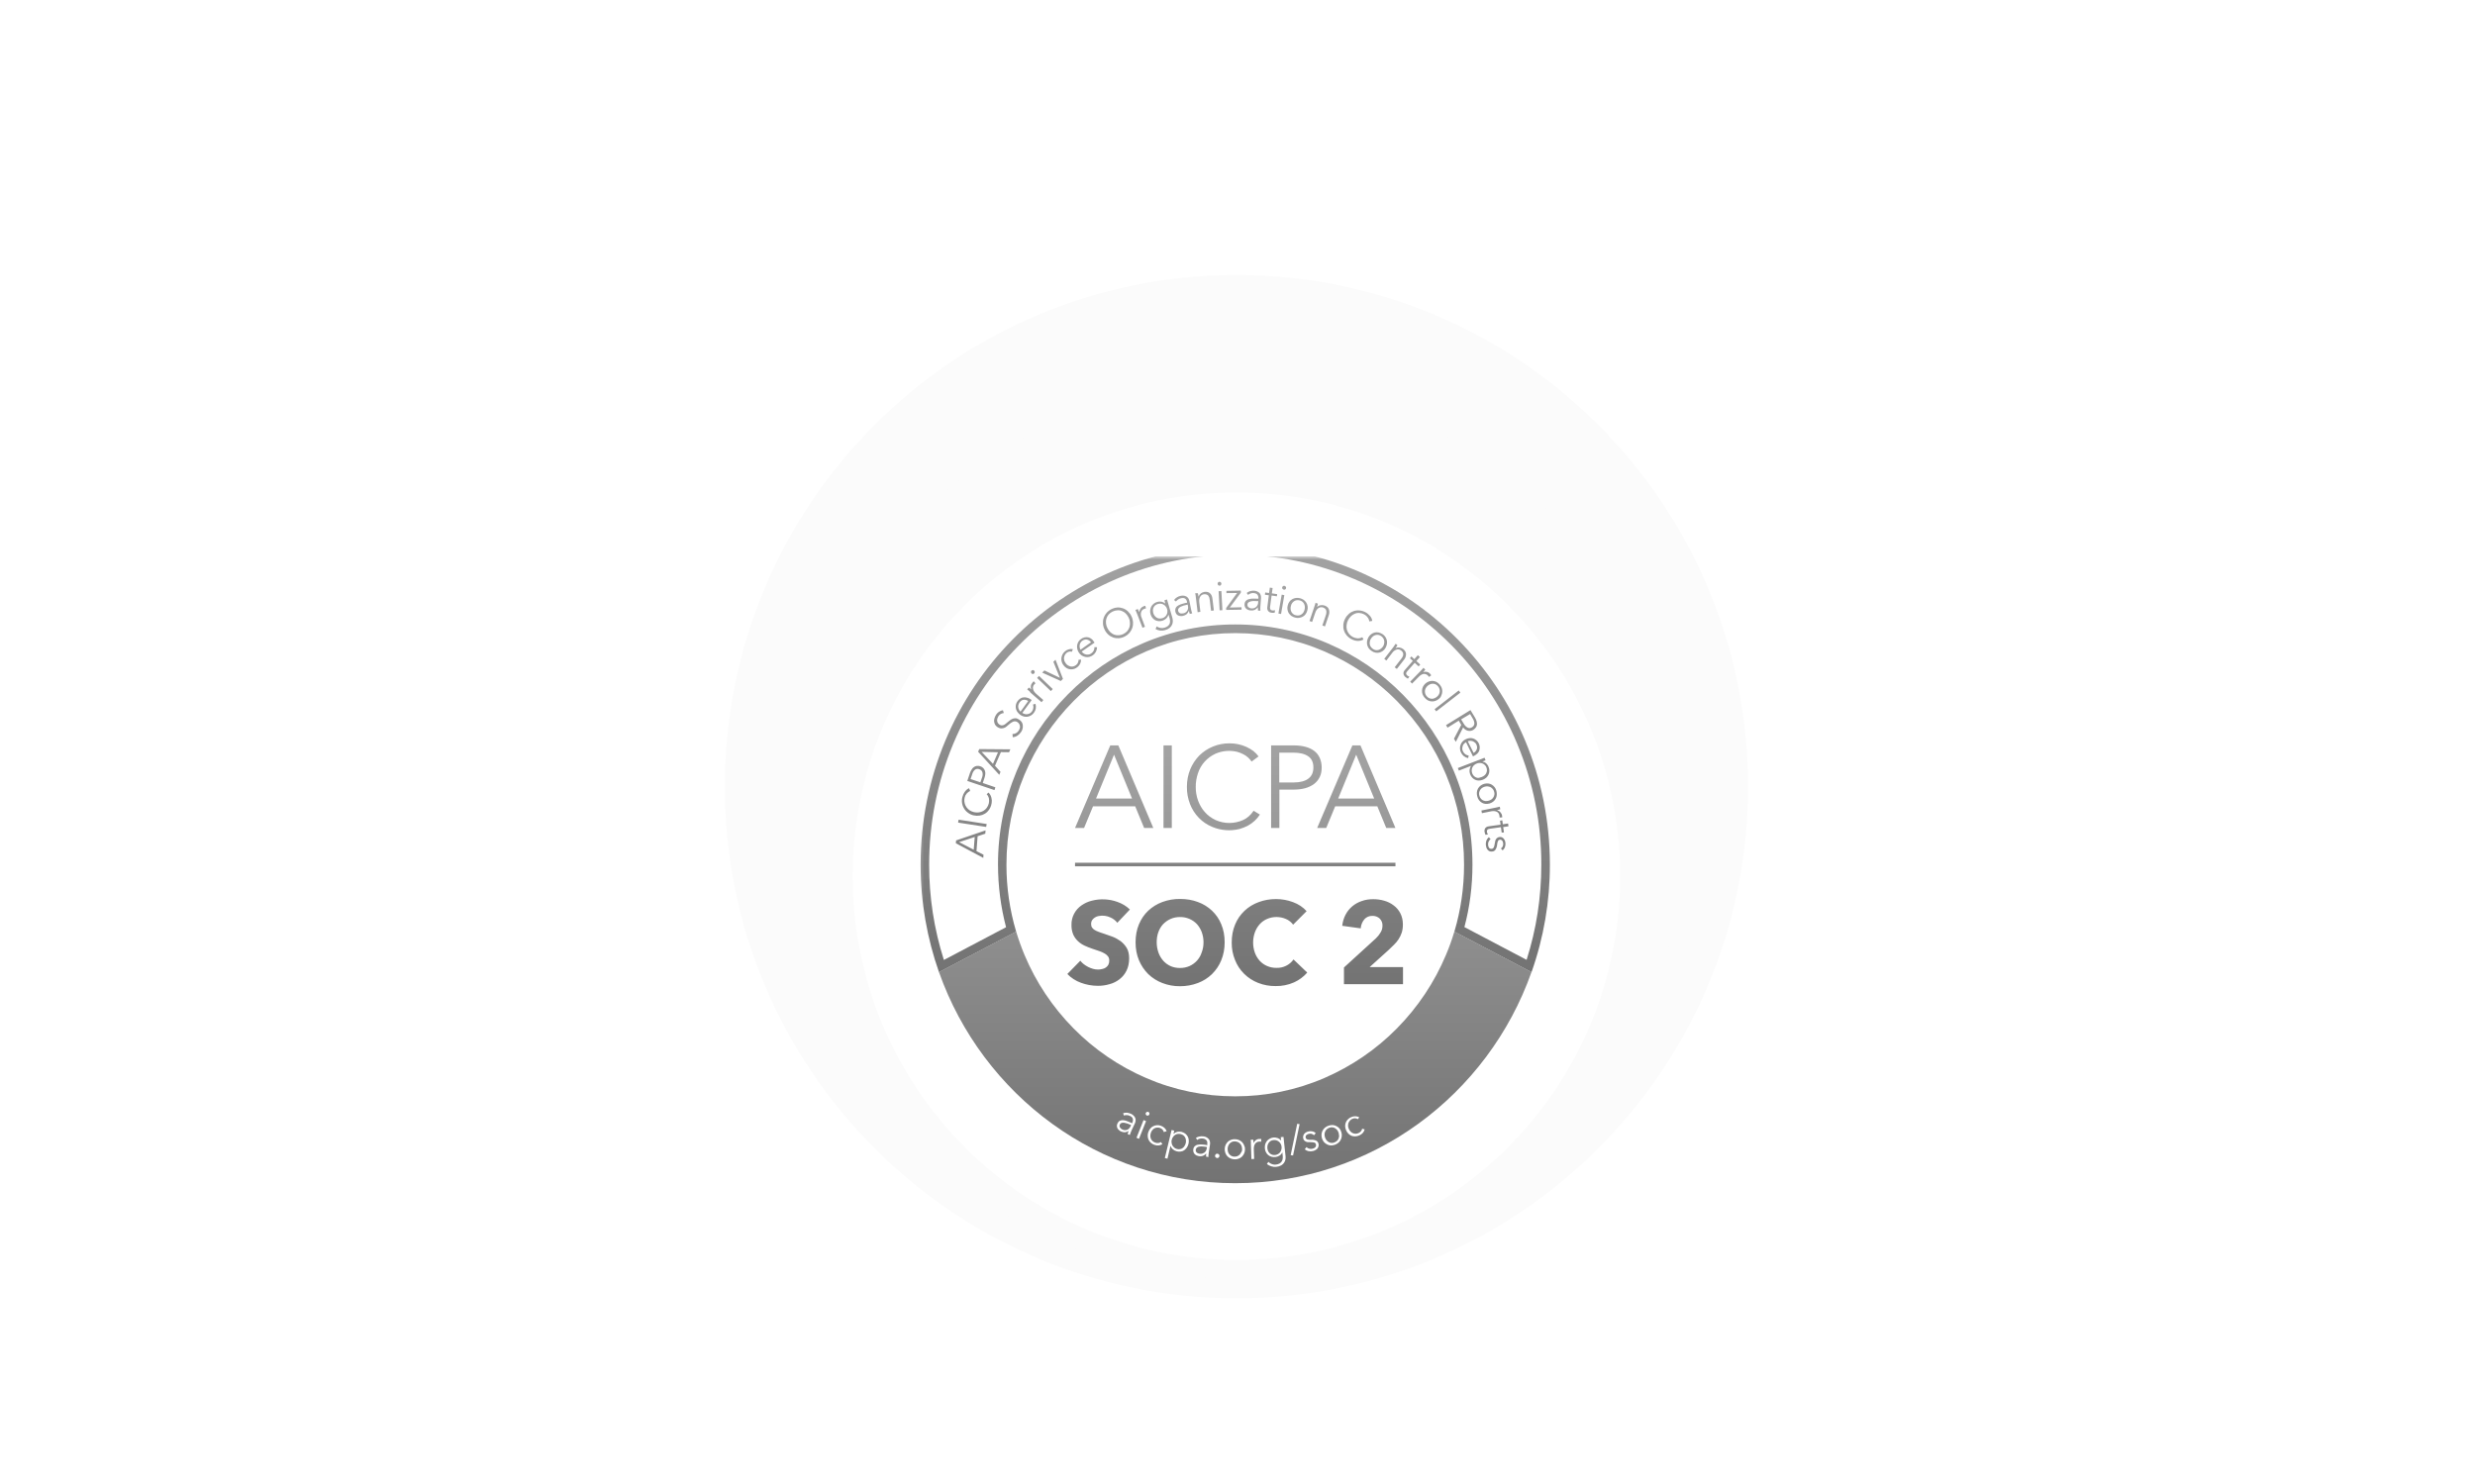 <svg width="387" height="232" viewBox="0 0 387 232" fill="none" xmlns="http://www.w3.org/2000/svg">
<g filter="url(#filter0_ddd_2291_16694)">
<path d="M113.333 116C113.333 71.817 149.151 36 193.333 36C237.516 36 273.333 71.817 273.333 116C273.333 160.183 237.516 196 193.333 196C149.151 196 113.333 160.183 113.333 116Z" fill="#FBFBFB"/>
<g filter="url(#filter1_ddd_2291_16694)">
<path d="M123.333 116C123.333 77.34 154.673 46 193.333 46C231.993 46 263.333 77.34 263.333 116C263.333 154.66 231.993 186 193.333 186C154.673 186 123.333 154.66 123.333 116Z" fill="#FBFBFB"/>
<g filter="url(#filter2_ddd_2291_16694)">
<path d="M133.333 116C133.333 82.863 160.196 56 193.333 56C226.47 56 253.333 82.863 253.333 116C253.333 149.137 226.47 176 193.333 176C160.196 176 133.333 149.137 133.333 116Z" fill="white"/>
<g clip-path="url(#clip0_2291_16694)">
<mask id="mask0_2291_16694" style="mask-type:luminance" maskUnits="userSpaceOnUse" x="143" y="66" width="101" height="100">
<path d="M143.333 66H243.333V166H143.333V66Z" fill="white"/>
</mask>
<g mask="url(#mask0_2291_16694)">
<g filter="url(#filter3_ii_2291_16694)">
<path d="M193.145 67.531C199.601 67.531 205.88 68.809 211.783 71.337C217.489 73.789 222.607 77.274 226.995 81.72C231.39 86.173 234.869 91.4 237.245 97.12C239.746 103.113 241.023 109.522 241.004 115.989C241.004 121.092 240.239 126.072 238.704 130.874L228.98 125.752C229.828 122.586 230.239 119.294 230.239 115.989C230.239 110.909 229.257 105.989 227.328 101.366C225.481 96.933 222.783 92.882 219.378 89.429C216.028 86.022 212.023 83.288 207.589 81.38C203.04 79.429 198.121 78.425 193.148 78.431C188.128 78.431 183.266 79.429 178.701 81.38C174.267 83.288 170.262 86.022 166.913 89.429C163.507 92.882 160.809 96.933 158.963 101.366C157.028 106.011 156.039 110.977 156.051 115.989C156.051 119.317 156.483 122.606 157.31 125.772L147.589 130.894C146.053 126.067 145.276 121.042 145.286 115.989C145.286 109.454 146.545 103.097 149.045 97.12C151.425 91.401 154.905 86.174 159.298 81.72C163.617 77.322 168.787 73.794 174.51 71.337C180.379 68.817 186.728 67.521 193.145 67.531ZM193.145 66.177C165.969 66.177 143.951 88.474 143.951 115.989C143.951 121.889 144.975 127.546 146.825 132.806L158.889 126.469C157.879 123.07 157.368 119.549 157.372 116.012C157.372 111.109 158.319 106.366 160.186 101.923C161.973 97.647 164.578 93.739 167.863 90.406C171.096 87.12 174.96 84.48 179.236 82.634C183.617 80.749 188.357 79.778 193.148 79.786C197.972 79.786 202.675 80.743 207.06 82.634C211.337 84.48 215.202 87.12 218.436 90.406C221.721 93.738 224.326 97.645 226.113 101.92C227.981 106.395 228.936 111.18 228.925 116.009C228.925 119.597 228.413 123.103 227.41 126.472L239.475 132.806C241.387 127.394 242.357 121.71 242.345 115.989C242.345 88.474 220.322 66.177 193.145 66.177Z" fill="url(#paint0_linear_2291_16694)"/>
</g>
<g filter="url(#filter4_ii_2291_16694)">
<path d="M193.145 165.8C214.498 165.8 232.663 152.035 239.469 132.786L227.407 126.452C227.045 127.683 226.611 128.894 226.107 130.077C224.32 134.352 221.715 138.259 218.43 141.592C215.198 144.877 211.335 147.517 207.06 149.363C202.679 151.25 197.94 152.221 193.148 152.215C188.325 152.215 183.619 151.257 179.233 149.363C174.957 147.518 171.093 144.878 167.86 141.592C164.575 138.259 161.97 134.352 160.183 130.077C159.691 128.889 159.257 127.678 158.883 126.449L146.822 132.786C153.63 152.035 171.792 165.8 193.145 165.8ZM169.51 110.252H168.098L173.607 97.34H174.866L180.336 110.255H178.901L177.504 106.866H170.91L169.51 110.252ZM171.38 105.652H177.01L174.195 98.794L171.38 105.652ZM181.928 110.252V97.343H183.228V110.257H181.928V110.252ZM197.004 108.16C196.542 108.871 195.907 109.46 195.154 109.875C194.731 110.104 194.282 110.284 193.816 110.412C192.401 110.763 190.907 110.65 189.566 110.092C188.771 109.767 188.054 109.285 187.46 108.677C186.858 108.056 186.389 107.325 186.08 106.526C185.742 105.661 185.575 104.742 185.589 103.817C185.589 102.84 185.766 101.923 186.101 101.106C186.425 100.311 186.899 99.581 187.498 98.954C188.114 98.339 188.851 97.851 189.666 97.518C190.481 97.186 191.356 97.017 192.239 97.02C193.157 97.013 194.066 97.204 194.898 97.58C195.292 97.757 195.645 97.98 195.98 98.217C196.295 98.475 196.569 98.754 196.786 99.075L195.704 99.872C195.551 99.648 195.374 99.441 195.175 99.254C194.941 99.037 194.675 98.855 194.386 98.715C194.074 98.553 193.743 98.427 193.401 98.337C192.274 98.076 191.09 98.187 190.036 98.654C189.394 98.952 188.822 99.374 188.355 99.895C187.888 100.416 187.536 101.025 187.322 101.683C187.086 102.36 186.969 103.077 186.969 103.835C186.969 104.592 187.086 105.309 187.339 105.989C187.595 106.666 187.93 107.263 188.404 107.78C188.857 108.3 189.407 108.697 190.075 109.017C190.748 109.318 191.48 109.473 192.22 109.473C192.961 109.473 193.693 109.318 194.366 109.017C195.033 108.717 195.586 108.217 196.019 107.56L197.004 108.16ZM198.754 97.343H202.354C203.001 97.343 203.595 97.42 204.125 97.56C204.657 97.7 205.11 97.92 205.483 98.197C205.862 98.479 206.159 98.85 206.348 99.275C206.561 99.752 206.668 100.268 206.663 100.789C206.663 101.366 206.566 101.883 206.348 102.303C206.145 102.724 205.843 103.092 205.466 103.377C205.052 103.677 204.584 103.9 204.086 104.035C203.557 104.177 202.966 104.255 202.316 104.255H200.051V110.255H198.754V97.34V97.343ZM202.254 103.14C203.278 103.14 204.048 102.94 204.578 102.54C205.107 102.14 205.366 101.566 205.366 100.789C205.366 99.989 205.089 99.392 204.539 99.034C203.986 98.657 203.222 98.477 202.236 98.477H200.03V103.14H202.254ZM207.375 110.252H205.957L211.466 97.34H212.725L218.195 110.255H216.76L215.363 106.866H208.775L207.375 110.252ZM209.242 105.652H214.872L212.057 98.794L209.242 105.652Z" fill="url(#paint1_linear_2291_16694)"/>
</g>
<g filter="url(#filter5_ii_2291_16694)">
<path d="M174.707 125.077C174.434 124.725 174.075 124.444 173.663 124.26C173.085 123.98 172.428 123.896 171.795 124.02C171.59 124.051 171.394 124.126 171.222 124.24C171.05 124.342 170.902 124.478 170.789 124.64C170.664 124.829 170.603 125.05 170.613 125.274C170.613 125.494 170.651 125.674 170.751 125.814C170.851 125.968 170.986 126.097 171.145 126.192C171.322 126.292 171.519 126.412 171.775 126.492C172.01 126.592 172.286 126.672 172.58 126.772C173.013 126.909 173.466 127.069 173.939 127.249C174.41 127.429 174.822 127.666 175.219 127.946C175.613 128.246 175.925 128.603 176.183 129.023C176.436 129.46 176.557 129.997 176.557 130.634C176.557 131.372 176.419 132.012 176.145 132.569C175.893 133.088 175.521 133.544 175.06 133.903C174.596 134.265 174.061 134.53 173.486 134.68C172.898 134.86 172.286 134.937 171.675 134.937C170.767 134.938 169.866 134.776 169.019 134.46C168.211 134.168 167.483 133.698 166.892 133.089L168.922 131.014C169.236 131.414 169.648 131.729 170.16 131.992C170.672 132.249 171.183 132.392 171.675 132.392C171.901 132.395 172.127 132.367 172.345 132.309C172.552 132.275 172.748 132.193 172.916 132.072C173.082 131.959 173.218 131.808 173.31 131.632C173.41 131.427 173.456 131.201 173.445 130.974C173.453 130.756 173.392 130.54 173.269 130.357C173.133 130.172 172.959 130.016 172.757 129.9C172.498 129.744 172.222 129.616 171.933 129.52C171.598 129.4 171.222 129.28 170.81 129.14C170.402 129.002 170.001 128.842 169.61 128.663C169.224 128.489 168.872 128.253 168.566 127.966C168.25 127.67 167.997 127.318 167.819 126.929C167.623 126.454 167.529 125.946 167.542 125.434C167.522 124.834 167.655 124.237 167.931 123.699C168.206 123.16 168.614 122.696 169.119 122.349C169.589 122.029 170.119 121.769 170.71 121.629C172.029 121.286 173.426 121.348 174.707 121.809C175.454 122.066 176.122 122.466 176.675 123.003L174.707 125.077ZM191.492 128.126C191.492 129.14 191.316 130.077 190.963 130.934C190.636 131.748 190.14 132.487 189.507 133.106C188.895 133.706 188.148 134.183 187.301 134.5C186.417 134.833 185.476 135.003 184.528 135C183.577 135.012 182.634 134.842 181.751 134.5C180.927 134.186 180.177 133.712 179.548 133.106C178.921 132.482 178.427 131.744 178.092 130.934C177.739 130.097 177.563 129.163 177.563 128.126C177.563 127.089 177.739 126.154 178.092 125.314C178.445 124.477 178.916 123.78 179.548 123.183C180.182 122.592 180.932 122.131 181.754 121.829C182.64 121.502 183.58 121.34 184.528 121.352C185.528 121.352 186.454 121.509 187.301 121.829C188.13 122.126 188.885 122.59 189.516 123.19C190.148 123.791 190.641 124.515 190.963 125.314C191.316 126.152 191.492 127.089 191.492 128.126ZM188.186 128.126C188.186 127.566 188.089 127.049 187.913 126.552C187.744 126.092 187.489 125.666 187.163 125.294C186.827 124.936 186.416 124.652 185.958 124.46C185.5 124.267 185.006 124.172 184.507 124.18C183.957 124.18 183.483 124.28 183.03 124.48C182.578 124.68 182.207 124.957 181.869 125.294C181.535 125.66 181.281 126.088 181.122 126.552C180.945 127.029 180.866 127.566 180.866 128.123C180.866 128.703 180.966 129.24 181.142 129.74C181.319 130.237 181.575 130.654 181.889 131.014C182.204 131.372 182.598 131.652 183.03 131.852C183.483 132.052 183.975 132.149 184.507 132.149C185.036 132.149 185.53 132.049 185.983 131.852C186.436 131.649 186.84 131.356 187.169 130.992C187.498 130.627 187.745 130.2 187.892 129.737C188.089 129.24 188.186 128.703 188.186 128.126ZM202.336 134.4C201.434 134.797 200.453 134.994 199.463 134.977C198.526 134.989 197.597 134.82 196.728 134.48C195.909 134.16 195.168 133.681 194.548 133.071C193.929 132.461 193.445 131.734 193.128 130.934C192.764 130.054 192.583 129.112 192.595 128.163C192.595 127.129 192.772 126.192 193.125 125.354C193.45 124.551 193.946 123.824 194.581 123.22C195.215 122.616 195.974 122.149 196.807 121.849C197.654 121.529 198.557 121.369 199.522 121.369C200.428 121.369 201.316 121.529 202.18 121.849C203.045 122.166 203.754 122.646 204.304 123.263L202.198 125.374C201.91 124.979 201.515 124.668 201.057 124.477C200.595 124.278 200.096 124.176 199.591 124.176C199.086 124.176 198.586 124.278 198.125 124.477C197.678 124.669 197.281 124.955 196.963 125.314C196.637 125.686 196.384 126.112 196.216 126.572C195.851 127.605 195.851 128.727 196.216 129.76C196.392 130.237 196.648 130.654 196.963 131.014C197.289 131.369 197.69 131.652 198.138 131.844C198.585 132.036 199.07 132.133 199.56 132.129C200.088 132.152 200.612 132.043 201.085 131.813C201.557 131.583 201.96 131.239 202.257 130.814L204.404 132.866C203.838 133.518 203.133 134.042 202.336 134.4ZM210.148 132.069L215.128 127.526C215.423 127.252 215.675 126.936 215.875 126.589C216.072 126.272 216.169 125.932 216.169 125.532C216.179 125.327 216.146 125.122 216.072 124.931C215.998 124.739 215.883 124.564 215.736 124.417C215.582 124.275 215.4 124.165 215.201 124.094C215.002 124.022 214.79 123.99 214.578 124C214.342 123.992 214.108 124.037 213.893 124.13C213.678 124.223 213.488 124.362 213.336 124.537C213.001 124.94 212.802 125.434 212.766 125.952L209.875 125.552C209.951 124.894 210.13 124.317 210.404 123.8C210.935 122.79 211.854 122.024 212.963 121.669C213.513 121.469 214.104 121.389 214.733 121.389C215.322 121.389 215.895 121.469 216.445 121.629C216.998 121.789 217.489 122.029 217.922 122.366C218.354 122.683 218.71 123.103 218.966 123.6C219.222 124.1 219.36 124.677 219.36 125.354C219.36 125.812 219.301 126.232 219.183 126.612C218.943 127.337 218.523 127.993 217.96 128.523C217.686 128.8 217.41 129.06 217.116 129.34L214.163 132.009H219.378V134.68H210.148V132.069ZM218.198 115.692H168.095V116.249H218.198V115.692ZM153.786 114.437L153.748 114.934L149.46 112.643L149.498 112.203L154.104 110.632L154.063 111.146L152.863 111.546L152.686 113.877L153.786 114.437ZM152.254 113.657L152.41 111.666L149.969 112.466L152.254 113.657ZM154.28 109.634L154.201 110.092L149.813 109.414L149.892 108.957L154.28 109.634ZM154.575 104.714C154.675 104.812 154.751 104.932 154.83 105.052C154.909 105.182 154.969 105.322 155.007 105.469C155.048 105.629 155.066 105.789 155.086 105.969C155.093 106.478 154.942 106.978 154.654 107.403C154.487 107.647 154.269 107.854 154.015 108.011C153.761 108.169 153.476 108.273 153.178 108.317C152.864 108.364 152.545 108.351 152.236 108.28C151.92 108.212 151.623 108.076 151.369 107.88C151.119 107.705 150.911 107.482 150.757 107.223C150.59 106.957 150.479 106.661 150.432 106.353C150.384 106.045 150.401 105.731 150.48 105.429C150.522 105.273 150.575 105.12 150.639 104.972C150.719 104.832 150.798 104.692 150.875 104.572C150.975 104.454 151.072 104.334 151.169 104.254C151.286 104.154 151.407 104.094 151.525 104.034L151.701 104.474C151.625 104.494 151.545 104.552 151.445 104.612C151.355 104.679 151.269 104.753 151.189 104.832C151.113 104.932 151.054 105.032 150.975 105.132C150.776 105.533 150.731 105.989 150.846 106.419C150.961 106.85 151.23 107.227 151.604 107.483C152.024 107.761 152.535 107.881 153.039 107.82C153.282 107.789 153.516 107.715 153.73 107.6C153.945 107.479 154.132 107.317 154.28 107.123C154.439 106.908 154.553 106.664 154.616 106.406C154.675 106.149 154.675 105.909 154.633 105.649C154.577 105.398 154.455 105.165 154.28 104.972L154.575 104.714ZM151.248 102.9L151.66 101.683C151.729 101.48 151.822 101.287 151.939 101.106C152.024 100.955 152.145 100.825 152.292 100.729C152.425 100.632 152.581 100.57 152.745 100.549C152.924 100.531 153.104 100.55 153.275 100.606C153.445 100.657 153.601 100.747 153.728 100.869C153.855 100.991 153.95 101.141 154.004 101.306C154.064 101.478 154.084 101.662 154.063 101.843C154.043 102.053 153.997 102.261 153.925 102.46L153.669 103.22L155.639 103.897L155.501 104.334L151.248 102.9ZM153.295 103.12L153.551 102.38C153.666 102.108 153.686 101.807 153.61 101.523C153.573 101.414 153.508 101.315 153.423 101.235C153.337 101.155 153.233 101.097 153.119 101.066C153.011 101.018 152.891 101 152.773 101.015C152.655 101.029 152.544 101.074 152.451 101.146C152.234 101.336 152.082 101.587 152.016 101.863L151.76 102.6L153.295 103.12ZM156.445 101.486L156.248 101.943L152.942 98.337L153.119 97.917L157.98 97.957L157.783 98.415L156.504 98.397L155.58 100.529L156.445 101.486ZM155.266 100.229L156.051 98.417L153.492 98.357L155.266 100.229ZM156.957 92.28C156.793 92.299 156.633 92.347 156.486 92.42C156.32 92.517 156.183 92.655 156.089 92.82C156.033 92.92 155.987 93.025 155.954 93.135C155.913 93.257 155.913 93.374 155.913 93.477C155.928 93.594 155.962 93.708 156.013 93.814C156.072 93.915 156.169 94.014 156.286 94.092C156.404 94.172 156.522 94.212 156.622 94.212C156.729 94.212 156.836 94.193 156.936 94.154C157.043 94.109 157.142 94.048 157.23 93.975L157.525 93.734C157.642 93.635 157.783 93.514 157.922 93.415C158.05 93.321 158.188 93.242 158.333 93.177C158.483 93.119 158.643 93.092 158.804 93.097C158.963 93.097 159.139 93.177 159.336 93.297C159.533 93.415 159.672 93.555 159.769 93.715C159.868 93.863 159.923 94.035 159.928 94.212C159.964 94.569 159.873 94.928 159.672 95.229C159.524 95.457 159.329 95.653 159.101 95.806C158.881 95.956 158.622 96.045 158.354 96.063L158.313 95.566C158.489 95.566 158.689 95.529 158.866 95.429C159.055 95.324 159.211 95.172 159.319 94.989C159.376 94.888 159.421 94.782 159.454 94.672C159.49 94.555 159.497 94.431 159.475 94.312C159.465 94.191 159.425 94.075 159.357 93.975C159.286 93.863 159.192 93.767 159.08 93.695C158.97 93.622 158.84 93.581 158.707 93.575C158.589 93.575 158.472 93.594 158.354 93.654C158.238 93.714 158.126 93.781 158.019 93.855C157.906 93.946 157.794 94.038 157.683 94.132L157.33 94.432C157.215 94.525 157.081 94.593 156.936 94.632C156.796 94.67 156.65 94.689 156.504 94.689C156.32 94.66 156.144 94.594 155.988 94.494C155.831 94.395 155.699 94.264 155.598 94.112C155.517 93.956 155.464 93.788 155.442 93.615C155.423 93.44 155.443 93.263 155.501 93.097C155.546 92.937 155.612 92.784 155.698 92.64C155.826 92.403 156.016 92.204 156.248 92.06C156.42 91.948 156.614 91.873 156.819 91.84L156.957 92.28ZM161.148 90.129C161.169 90.149 161.186 90.169 161.228 90.186C161.245 90.209 161.286 90.229 161.307 90.266L159.848 92.26C159.969 92.34 160.102 92.401 160.242 92.44C160.376 92.476 160.517 92.483 160.654 92.46C160.798 92.44 160.936 92.391 161.059 92.315C161.182 92.239 161.286 92.139 161.366 92.02C161.491 91.858 161.565 91.665 161.58 91.463C161.602 91.289 161.582 91.112 161.522 90.946L161.916 90.846C161.986 91.092 161.999 91.351 161.954 91.603C161.91 91.835 161.809 92.054 161.66 92.24C161.544 92.403 161.395 92.542 161.223 92.648C161.051 92.754 160.858 92.825 160.657 92.857C160.459 92.884 160.258 92.87 160.066 92.817C159.859 92.76 159.665 92.665 159.495 92.537C159.331 92.404 159.185 92.251 159.063 92.08C158.896 91.828 158.813 91.533 158.823 91.234C158.834 90.935 158.938 90.646 159.122 90.406C159.241 90.237 159.395 90.095 159.575 89.989C159.727 89.891 159.904 89.836 160.086 89.829C160.263 89.809 160.439 89.829 160.616 89.889C160.809 89.932 160.99 90.013 161.148 90.129ZM160.775 90.406C160.571 90.258 160.319 90.187 160.066 90.206C159.83 90.229 159.613 90.366 159.419 90.626C159.339 90.742 159.279 90.869 159.239 91.003C159.203 91.133 159.196 91.27 159.219 91.403C159.239 91.543 159.278 91.66 159.336 91.76C159.395 91.88 159.475 91.98 159.572 92.06L160.775 90.406ZM160.892 88.812C160.802 88.738 160.711 88.666 160.619 88.594L160.875 88.294C160.933 88.335 161.013 88.394 161.089 88.454C161.169 88.512 161.228 88.575 161.266 88.615C161.191 88.437 161.164 88.244 161.189 88.055C161.216 87.854 161.306 87.667 161.445 87.517C161.483 87.482 161.516 87.442 161.542 87.397C161.57 87.365 161.604 87.338 161.642 87.317L161.916 87.637C161.898 87.657 161.857 87.677 161.819 87.717C161.78 87.757 161.74 87.797 161.701 87.837C161.618 87.918 161.563 88.022 161.542 88.135C161.505 88.244 161.498 88.361 161.522 88.475C161.544 88.607 161.591 88.735 161.66 88.852C161.739 88.995 161.857 89.112 161.995 89.252L163.136 90.249L162.86 90.586L161.11 89.072C161.072 88.952 160.992 88.889 160.892 88.812ZM161.698 85.646C161.757 85.703 161.791 85.78 161.795 85.861C161.799 85.941 161.772 86.021 161.719 86.083C161.665 86.135 161.596 86.17 161.522 86.183C161.482 86.185 161.442 86.179 161.404 86.165C161.367 86.152 161.333 86.13 161.304 86.103C161.244 86.044 161.209 85.966 161.207 85.883C161.207 85.803 161.225 85.723 161.283 85.666C161.337 85.614 161.406 85.579 161.48 85.566C161.56 85.566 161.639 85.586 161.698 85.646ZM164.61 88.532L164.316 88.852L162.169 86.8L162.463 86.48L164.61 88.532ZM166.207 86.94L165.872 87.277L162.96 85.963L163.313 85.623L165.733 86.78L164.71 84.269L165.045 83.952L166.207 86.94ZM167.604 82.697C167.47 82.661 167.329 82.654 167.192 82.677C167.04 82.711 166.898 82.78 166.778 82.877C166.651 82.979 166.55 83.109 166.483 83.254C166.426 83.388 166.387 83.528 166.366 83.672C166.366 83.812 166.383 83.972 166.425 84.112C166.483 84.249 166.56 84.389 166.66 84.529C166.752 84.66 166.872 84.769 167.013 84.849C167.151 84.929 167.289 84.966 167.425 85.006C167.57 85.029 167.718 85.023 167.86 84.986C168.009 84.937 168.148 84.864 168.272 84.769C168.405 84.664 168.507 84.526 168.566 84.369C168.62 84.236 168.647 84.094 168.645 83.952L169.039 83.932C169.043 84.147 168.997 84.36 168.906 84.556C168.814 84.753 168.679 84.927 168.51 85.066C168.355 85.206 168.172 85.312 167.971 85.378C167.771 85.444 167.558 85.467 167.348 85.446C167.153 85.426 166.964 85.364 166.795 85.266C166.611 85.159 166.451 85.017 166.325 84.849C166.155 84.645 166.039 84.404 165.988 84.147C165.937 83.89 165.952 83.624 166.032 83.374C166.111 83.124 166.253 82.896 166.445 82.712C166.637 82.528 166.872 82.392 167.13 82.317C167.334 82.251 167.553 82.244 167.76 82.297L167.604 82.697ZM171.028 81.103C171.048 81.123 171.069 81.16 171.086 81.18C171.111 81.21 171.131 81.244 171.145 81.28L169.139 82.674C169.302 82.905 169.547 83.069 169.828 83.132C169.964 83.151 170.103 83.151 170.239 83.132C170.385 83.11 170.522 83.049 170.633 82.954C170.806 82.841 170.943 82.683 171.028 82.497C171.099 82.333 171.133 82.156 171.128 81.977L171.539 81.997C171.531 82.254 171.463 82.506 171.342 82.734C171.234 82.928 171.085 83.097 170.905 83.231C170.725 83.365 170.518 83.46 170.298 83.512C170.104 83.551 169.904 83.551 169.71 83.512C169.515 83.469 169.328 83.395 169.157 83.294C168.895 83.116 168.689 82.871 168.56 82.586C168.431 82.302 168.386 81.988 168.428 81.68C168.454 81.485 168.522 81.298 168.627 81.13C168.732 80.962 168.871 80.817 169.036 80.703C169.206 80.577 169.401 80.489 169.61 80.446C169.791 80.404 169.979 80.404 170.161 80.445C170.342 80.487 170.511 80.568 170.654 80.683C170.809 80.795 170.936 80.938 171.028 81.103ZM170.595 81.22C170.446 81.019 170.232 80.872 169.986 80.803C169.751 80.743 169.492 80.803 169.236 80.983C169.12 81.058 169.026 81.16 168.963 81.28C168.891 81.389 168.844 81.512 168.825 81.64C168.805 81.765 168.805 81.892 168.825 82.017C168.843 82.146 168.89 82.269 168.963 82.377L170.595 81.22ZM176.91 77.137C177.199 77.707 177.249 78.364 177.048 78.969C176.897 79.408 176.617 79.794 176.243 80.081C175.869 80.368 175.417 80.542 174.942 80.583C174.641 80.604 174.338 80.564 174.053 80.465C173.768 80.365 173.508 80.209 173.289 80.006C173.046 79.788 172.852 79.523 172.719 79.229C172.428 78.658 172.379 78 172.58 77.394C172.732 76.956 173.012 76.569 173.386 76.282C173.76 75.996 174.212 75.821 174.686 75.78C174.988 75.759 175.292 75.8 175.576 75.9C175.861 76 176.121 76.156 176.339 76.36C176.575 76.58 176.775 76.837 176.91 77.137ZM176.478 77.357C176.369 77.129 176.223 76.92 176.045 76.737C175.878 76.558 175.669 76.421 175.436 76.337C175.215 76.238 174.97 76.197 174.728 76.22C174.459 76.23 174.197 76.298 173.96 76.42C173.719 76.536 173.505 76.698 173.33 76.897C173.176 77.087 173.062 77.304 172.994 77.536C172.926 77.769 172.907 78.012 172.936 78.252C172.959 78.509 173.033 78.759 173.154 78.989C173.262 79.217 173.408 79.427 173.586 79.609C173.755 79.776 173.955 79.912 174.175 80.009C174.412 80.099 174.667 80.138 174.922 80.124C175.176 80.11 175.425 80.044 175.651 79.929C175.892 79.812 176.107 79.649 176.28 79.449C176.435 79.26 176.55 79.043 176.617 78.81C176.685 78.578 176.704 78.334 176.675 78.094C176.668 77.837 176.6 77.585 176.478 77.357ZM177.678 76.48C177.639 76.36 177.58 76.26 177.539 76.16L177.913 76.02L178.03 76.26C178.072 76.36 178.089 76.42 178.13 76.48H178.151C178.165 76.286 178.233 76.099 178.348 75.94C178.467 75.781 178.63 75.657 178.819 75.583C178.878 75.563 178.919 75.543 178.957 75.543C178.998 75.523 179.036 75.523 179.095 75.523L179.192 75.923C179.175 75.923 179.133 75.923 179.075 75.94L178.898 76C178.794 76.041 178.7 76.103 178.622 76.18C178.544 76.261 178.484 76.356 178.445 76.46C178.349 76.756 178.37 77.076 178.504 77.357L179.033 78.792L178.642 78.949L177.795 76.757C177.762 76.662 177.723 76.57 177.678 76.48ZM180.866 78.732C181.034 78.855 181.229 78.937 181.436 78.972C181.659 79.018 181.891 79.005 182.107 78.932C182.284 78.879 182.45 78.798 182.598 78.692C182.713 78.597 182.807 78.482 182.875 78.352C182.932 78.22 182.958 78.077 182.951 77.934C182.949 77.78 182.93 77.627 182.892 77.477L182.716 76.937H182.695C182.636 77.148 182.522 77.34 182.363 77.495C182.198 77.644 182.004 77.76 181.792 77.835C181.589 77.899 181.376 77.926 181.163 77.915C180.971 77.892 180.784 77.838 180.61 77.754C180.258 77.543 180.005 77.207 179.904 76.817C179.845 76.624 179.825 76.421 179.845 76.22C179.867 76.028 179.92 75.84 180.001 75.663C180.09 75.486 180.218 75.33 180.375 75.206C180.538 75.064 180.734 74.962 180.945 74.906C181.154 74.842 181.376 74.829 181.592 74.866C181.811 74.909 182.016 75.006 182.186 75.146H182.204L182.069 74.646L182.48 74.526L183.307 77.355C183.345 77.514 183.386 77.674 183.386 77.874C183.392 78.065 183.358 78.254 183.286 78.432C183.207 78.621 183.086 78.791 182.933 78.932C182.722 79.108 182.473 79.236 182.204 79.309C181.948 79.389 181.675 79.409 181.419 79.389C181.162 79.354 180.915 79.273 180.689 79.149L180.866 78.732ZM180.336 76.66C180.418 76.944 180.599 77.19 180.848 77.357C180.966 77.437 181.104 77.475 181.26 77.495C181.419 77.514 181.575 77.495 181.73 77.457C181.884 77.416 182.026 77.341 182.145 77.237C182.264 77.147 182.359 77.031 182.422 76.897C182.48 76.757 182.539 76.64 182.539 76.48C182.559 76.318 182.539 76.153 182.48 76C182.44 75.853 182.366 75.717 182.263 75.603C182.177 75.485 182.063 75.389 181.93 75.323C181.807 75.246 181.665 75.199 181.519 75.186C181.201 75.159 180.884 75.251 180.633 75.443C180.523 75.538 180.434 75.655 180.373 75.785C180.312 75.915 180.279 76.057 180.278 76.2C180.278 76.36 180.295 76.523 180.336 76.66ZM185.61 74.906C185.551 74.649 185.451 74.486 185.295 74.386C185.139 74.289 184.942 74.269 184.686 74.329C184.516 74.362 184.355 74.431 184.213 74.529C184.087 74.618 183.974 74.724 183.878 74.843L183.583 74.606C183.706 74.433 183.864 74.286 184.046 74.173C184.228 74.06 184.432 73.984 184.645 73.949C184.931 73.886 185.23 73.921 185.492 74.049C185.61 74.106 185.71 74.209 185.807 74.329C185.892 74.47 185.952 74.625 185.983 74.786L186.239 76.06C186.26 76.18 186.298 76.28 186.319 76.4C186.357 76.52 186.378 76.62 186.416 76.697L186.042 76.777C186.022 76.72 185.983 76.64 185.963 76.56L185.904 76.32H185.886C185.807 76.515 185.687 76.691 185.533 76.837C185.363 76.962 185.168 77.049 184.96 77.094C184.842 77.117 184.725 77.137 184.607 77.117C184.486 77.11 184.366 77.083 184.254 77.037C184.139 76.987 184.037 76.912 183.957 76.817C183.871 76.697 183.811 76.561 183.78 76.417C183.739 76.225 183.759 76.024 183.839 75.843C183.927 75.68 184.065 75.547 184.233 75.463C184.431 75.351 184.642 75.264 184.863 75.206C185.098 75.143 185.354 75.063 185.61 75.026V74.906ZM185.572 75.363L185.06 75.483C184.883 75.543 184.725 75.603 184.607 75.663C184.486 75.728 184.379 75.815 184.292 75.92C184.254 75.972 184.227 76.03 184.214 76.092C184.2 76.154 184.2 76.218 184.213 76.28C184.233 76.38 184.272 76.46 184.33 76.537C184.389 76.6 184.448 76.64 184.528 76.68C184.607 76.717 184.686 76.717 184.763 76.717C184.842 76.717 184.922 76.717 185.019 76.697C185.154 76.673 185.281 76.619 185.392 76.54C185.498 76.467 185.586 76.371 185.648 76.26C185.772 76.042 185.808 75.786 185.748 75.543L185.71 75.323L185.572 75.363ZM187.304 73.549L187.363 73.806C187.38 73.909 187.38 73.989 187.401 74.049H187.419C187.485 73.858 187.608 73.691 187.772 73.569C187.94 73.445 188.137 73.364 188.345 73.332C188.719 73.292 189.013 73.369 189.21 73.569C189.428 73.769 189.545 74.049 189.583 74.426L189.801 76.24L189.369 76.297L189.172 74.666C189.159 74.524 189.132 74.383 189.092 74.246C189.052 74.135 189 74.029 188.936 73.929C188.861 73.847 188.766 73.785 188.66 73.749C188.56 73.709 188.425 73.709 188.266 73.709C188.15 73.719 188.038 73.754 187.939 73.814C187.84 73.873 187.757 73.953 187.695 74.049C187.616 74.146 187.578 74.286 187.539 74.426C187.502 74.596 187.495 74.771 187.519 74.943L187.695 76.457L187.263 76.517L186.986 74.206C186.986 74.126 186.969 74.029 186.948 73.889L186.889 73.549H187.304ZM190.98 72.057C190.984 72.137 190.956 72.215 190.901 72.275C190.842 72.332 190.783 72.374 190.707 72.374C190.627 72.375 190.549 72.347 190.489 72.294C190.457 72.267 190.432 72.233 190.415 72.195C190.398 72.157 190.389 72.116 190.389 72.075C190.389 71.995 190.41 71.915 190.469 71.857C190.528 71.797 190.586 71.757 190.666 71.757C190.746 71.757 190.824 71.785 190.883 71.837C190.944 71.895 190.979 71.975 190.98 72.057ZM191.139 76.2L190.704 76.22L190.548 73.232L190.98 73.212L191.139 76.2ZM194.03 73.452L192.298 75.783L194.13 75.743V76.12L191.728 76.16V75.86L193.439 73.512L191.769 73.532V73.172L194.013 73.132L194.03 73.452ZM196.766 74.366C196.796 74.155 196.74 73.94 196.61 73.769C196.492 73.629 196.295 73.549 196.039 73.529C195.873 73.508 195.704 73.529 195.548 73.589C195.402 73.634 195.268 73.709 195.154 73.809L194.936 73.509C195.075 73.389 195.23 73.309 195.428 73.232C195.651 73.162 195.885 73.135 196.119 73.152C196.275 73.172 196.433 73.192 196.551 73.252C196.678 73.308 196.797 73.381 196.904 73.469C197.004 73.569 197.08 73.689 197.122 73.829C197.18 73.969 197.18 74.126 197.18 74.306L197.08 75.603C197.08 75.72 197.063 75.84 197.063 75.96C197.063 76.08 197.063 76.18 197.08 76.28L196.707 76.26C196.707 76.18 196.689 76.1 196.689 76.02V75.763H196.669C196.542 75.933 196.373 76.07 196.178 76.16C196.001 76.24 195.804 76.26 195.548 76.24C195.427 76.233 195.307 76.206 195.195 76.16C195.079 76.12 194.971 76.059 194.878 75.98C194.778 75.902 194.703 75.798 194.663 75.68C194.603 75.549 194.582 75.405 194.604 75.263C194.622 75.023 194.68 74.863 194.819 74.726C194.95 74.591 195.122 74.501 195.31 74.469C195.528 74.408 195.754 74.38 195.98 74.386C196.236 74.386 196.492 74.386 196.766 74.406V74.366ZM196.61 74.786C196.433 74.766 196.257 74.766 196.08 74.766C195.914 74.764 195.748 74.783 195.586 74.823C195.454 74.857 195.328 74.911 195.213 74.983C195.162 75.021 195.122 75.069 195.094 75.125C195.067 75.18 195.053 75.241 195.054 75.303C195.054 75.403 195.054 75.503 195.095 75.583C195.133 75.66 195.172 75.72 195.251 75.76C195.31 75.8 195.389 75.84 195.469 75.88C195.549 75.914 195.637 75.928 195.725 75.92C195.88 75.94 196.019 75.92 196.136 75.863C196.254 75.82 196.354 75.74 196.451 75.663C196.539 75.579 196.607 75.476 196.648 75.363C196.705 75.244 196.732 75.114 196.728 74.983L196.748 74.766L196.61 74.786ZM199.66 74.029L198.833 73.909L198.598 75.643C198.579 75.734 198.579 75.829 198.598 75.92C198.612 75.982 198.632 76.042 198.657 76.1C198.694 76.144 198.741 76.178 198.795 76.2C198.854 76.22 198.913 76.24 198.972 76.24H199.169C199.228 76.24 199.304 76.22 199.366 76.2L199.325 76.577C199.245 76.597 199.169 76.617 199.089 76.617C199.01 76.617 198.913 76.617 198.813 76.597L198.578 76.54C198.49 76.501 198.41 76.447 198.342 76.38C198.273 76.304 198.219 76.216 198.183 76.12C198.145 75.99 198.138 75.853 198.163 75.72L198.398 73.869L197.789 73.789L197.83 73.429L198.439 73.509L198.557 72.672L198.992 72.732L198.875 73.569L199.698 73.689L199.66 74.029ZM200.31 76.8L199.898 76.717L200.41 73.769L200.822 73.849L200.31 76.8ZM201.098 72.754C201.078 72.835 201.039 72.912 200.96 72.954C200.88 72.992 200.822 73.012 200.742 72.992C200.666 72.971 200.598 72.929 200.545 72.872C200.486 72.814 200.466 72.734 200.486 72.635C200.507 72.555 200.545 72.475 200.625 72.434C200.704 72.394 200.763 72.377 200.842 72.394C200.918 72.415 200.985 72.457 201.036 72.514C201.095 72.572 201.119 72.654 201.098 72.754ZM204.422 76.22C204.373 76.426 204.286 76.622 204.166 76.797C204.053 76.959 203.905 77.096 203.733 77.197C203.557 77.296 203.364 77.364 203.163 77.397C202.947 77.433 202.725 77.419 202.516 77.357C202.305 77.303 202.105 77.216 201.925 77.097C201.761 76.976 201.621 76.828 201.51 76.66C201.406 76.488 201.339 76.298 201.313 76.1C201.277 75.888 201.29 75.67 201.351 75.463C201.4 75.257 201.486 75.062 201.607 74.886C201.721 74.724 201.869 74.587 202.042 74.486C202.219 74.387 202.412 74.32 202.613 74.286C203.05 74.235 203.49 74.341 203.851 74.586C204.028 74.706 204.145 74.866 204.263 75.026C204.363 75.203 204.439 75.383 204.463 75.583C204.498 75.796 204.484 76.013 204.422 76.22ZM203.989 76.1C204.069 75.801 204.041 75.485 203.91 75.203C203.843 75.074 203.75 74.96 203.636 74.866C203.511 74.764 203.361 74.695 203.201 74.666C203.047 74.63 202.887 74.624 202.73 74.646C202.587 74.666 202.452 74.721 202.336 74.806C202.207 74.894 202.097 75.007 202.012 75.136C201.928 75.266 201.871 75.412 201.845 75.563C201.804 75.723 201.786 75.883 201.804 76.04C201.825 76.2 201.863 76.34 201.922 76.46C201.98 76.58 202.08 76.697 202.198 76.797C202.316 76.897 202.454 76.957 202.63 76.997C202.807 77.037 202.966 77.037 203.101 77.017C203.245 76.998 203.382 76.942 203.498 76.857C203.622 76.772 203.729 76.664 203.813 76.54C203.896 76.404 203.955 76.255 203.989 76.1ZM206.075 75.183L206.016 75.443C205.995 75.543 205.957 75.623 205.936 75.683H205.957C206.1 75.544 206.286 75.453 206.486 75.423C206.69 75.386 206.901 75.4 207.098 75.463C207.451 75.583 207.686 75.783 207.786 76.063C207.888 76.368 207.882 76.697 207.769 76.997L207.178 78.732L206.766 78.589L207.295 77.037C207.354 76.897 207.375 76.757 207.395 76.617C207.417 76.498 207.41 76.376 207.375 76.26C207.35 76.154 207.295 76.057 207.216 75.98C207.118 75.894 207.004 75.826 206.88 75.78C206.775 75.738 206.66 75.725 206.548 75.743C206.429 75.745 206.313 75.778 206.213 75.84C206.089 75.911 205.982 76.007 205.898 76.12C205.792 76.258 205.713 76.412 205.663 76.577L205.169 78.034L204.757 77.892L205.504 75.683C205.525 75.603 205.563 75.503 205.604 75.383C205.642 75.263 205.663 75.143 205.701 75.046L206.075 75.183ZM213.198 80.783C212.942 80.931 212.649 81.007 212.351 81.003C212.185 81.003 212.02 80.983 211.86 80.943C211.359 80.812 210.912 80.534 210.58 80.146C210.384 79.918 210.236 79.654 210.148 79.369C210.048 79.089 210.03 78.792 210.048 78.472C210.076 78.144 210.17 77.826 210.325 77.534C210.469 77.248 210.669 76.991 210.913 76.777C211.134 76.579 211.395 76.428 211.681 76.335C211.967 76.242 212.269 76.21 212.569 76.24C212.889 76.269 213.2 76.36 213.484 76.507C213.768 76.655 214.018 76.855 214.222 77.097C214.411 77.32 214.533 77.589 214.575 77.874L214.104 77.954C214.104 77.874 214.063 77.775 214.045 77.674C213.908 77.328 213.65 77.039 213.316 76.857C213.081 76.73 212.82 76.655 212.551 76.637C212.307 76.615 212.061 76.656 211.839 76.757C211.609 76.846 211.401 76.983 211.23 77.157C211.046 77.338 210.893 77.546 210.778 77.775C210.657 78.004 210.584 78.255 210.56 78.512C210.524 78.758 210.538 79.008 210.601 79.249C210.67 79.493 210.79 79.721 210.952 79.92C211.114 80.118 211.316 80.282 211.545 80.403C211.771 80.517 212.018 80.585 212.272 80.603C212.534 80.613 212.794 80.55 213.022 80.423L213.198 80.783ZM216.622 82.137C216.517 82.31 216.378 82.461 216.212 82.581C216.046 82.7 215.858 82.787 215.657 82.835C215.463 82.874 215.263 82.874 215.069 82.835C214.854 82.795 214.651 82.707 214.478 82.577C214.293 82.462 214.133 82.312 214.007 82.137C213.776 81.797 213.691 81.383 213.769 80.983C213.807 80.783 213.886 80.583 214.004 80.383C214.221 80.039 214.567 79.789 214.969 79.686C215.164 79.646 215.365 79.646 215.56 79.686C215.769 79.732 215.968 79.813 216.148 79.926C216.419 80.096 216.63 80.34 216.756 80.628C216.882 80.916 216.916 81.233 216.854 81.54C216.811 81.75 216.733 81.952 216.622 82.137ZM216.248 81.88C216.344 81.75 216.404 81.599 216.425 81.44C216.496 81.148 216.447 80.84 216.286 80.583C216.202 80.448 216.089 80.333 215.954 80.246C215.832 80.156 215.69 80.094 215.54 80.067C215.389 80.039 215.234 80.045 215.086 80.086C214.942 80.124 214.807 80.192 214.692 80.286C214.567 80.386 214.46 80.507 214.378 80.643C214.282 80.772 214.222 80.922 214.201 81.08C214.166 81.224 214.16 81.374 214.183 81.52C214.205 81.663 214.258 81.799 214.339 81.92C214.43 82.051 214.543 82.165 214.675 82.257C214.796 82.347 214.938 82.408 215.088 82.436C215.238 82.463 215.392 82.457 215.539 82.417C215.832 82.324 216.085 82.134 216.248 81.88ZM218.51 81.7L218.354 81.92C218.305 81.985 218.259 82.052 218.216 82.12H218.236C218.413 82.04 218.61 82 218.825 82.04C219.032 82.074 219.229 82.155 219.398 82.277C219.692 82.517 219.851 82.777 219.851 83.077C219.854 83.396 219.741 83.705 219.533 83.952L218.416 85.386L218.078 85.129L219.08 83.832C219.172 83.722 219.251 83.602 219.316 83.475C219.374 83.369 219.408 83.253 219.416 83.135C219.417 83.026 219.397 82.918 219.357 82.817C219.29 82.704 219.203 82.602 219.101 82.517C219.012 82.449 218.913 82.395 218.807 82.357C218.693 82.321 218.571 82.314 218.454 82.337C218.148 82.415 217.882 82.599 217.707 82.855L216.78 84.072L216.445 83.814L217.863 81.98C217.901 81.92 217.98 81.837 218.039 81.72C218.119 81.62 218.178 81.52 218.236 81.44L218.513 81.7H218.51ZM221.819 84.986L221.21 84.429L220.069 85.723C219.989 85.803 219.951 85.883 219.91 85.943C219.872 86.003 219.872 86.083 219.872 86.123C219.872 86.18 219.889 86.243 219.93 86.283C219.969 86.323 220.01 86.383 220.048 86.423C220.092 86.466 220.145 86.499 220.204 86.52C220.263 86.56 220.322 86.58 220.38 86.6L220.145 86.9C220.064 86.88 219.989 86.838 219.93 86.78C219.851 86.74 219.792 86.68 219.713 86.62C219.649 86.563 219.596 86.495 219.557 86.42C219.504 86.343 219.469 86.255 219.457 86.163C219.443 86.063 219.45 85.961 219.478 85.863C219.524 85.737 219.598 85.623 219.692 85.526L220.913 84.132L220.46 83.712L220.695 83.432L221.148 83.852L221.701 83.234L222.016 83.532L221.466 84.152L222.075 84.709L221.819 84.986ZM222.351 85.466C222.423 85.375 222.501 85.289 222.586 85.209L222.863 85.506C222.804 85.563 222.763 85.646 222.686 85.706C222.638 85.769 222.585 85.828 222.528 85.883C222.71 85.82 222.908 85.806 223.098 85.843C223.299 85.883 223.48 85.989 223.61 86.143C223.648 86.178 223.681 86.219 223.707 86.263C223.728 86.303 223.766 86.343 223.786 86.383L223.451 86.64C223.433 86.62 223.413 86.583 223.375 86.54C223.333 86.5 223.295 86.443 223.257 86.403C223.178 86.324 223.082 86.262 222.977 86.22C222.872 86.179 222.759 86.16 222.645 86.163C222.528 86.163 222.41 86.203 222.272 86.283C222.116 86.364 221.976 86.471 221.86 86.6L220.795 87.677L220.501 87.377L222.116 85.723C222.192 85.646 222.251 85.566 222.351 85.466ZM224.986 90.069C224.825 90.207 224.639 90.315 224.436 90.386C224.247 90.45 224.047 90.476 223.847 90.462C223.647 90.448 223.453 90.395 223.275 90.306C222.887 90.084 222.588 89.74 222.428 89.332C222.3 88.944 222.329 88.523 222.507 88.154C222.703 87.775 223.04 87.482 223.451 87.337C223.64 87.273 223.841 87.247 224.04 87.261C224.24 87.275 224.435 87.328 224.613 87.417C224.994 87.633 225.287 87.972 225.439 88.374C225.567 88.761 225.54 89.181 225.363 89.549C225.295 89.755 225.163 89.936 224.986 90.069ZM224.692 89.729C224.933 89.533 225.088 89.255 225.125 88.952C225.141 88.798 225.124 88.643 225.077 88.496C225.029 88.348 224.951 88.212 224.848 88.094C224.744 87.974 224.617 87.873 224.475 87.797C224.343 87.736 224.2 87.702 224.055 87.699C223.909 87.695 223.765 87.722 223.63 87.777C223.488 87.837 223.355 87.917 223.236 88.014C223.122 88.121 223.023 88.242 222.942 88.374C222.831 88.576 222.785 88.805 222.81 89.032C222.834 89.26 222.929 89.474 223.08 89.649C223.173 89.767 223.292 89.865 223.427 89.934C223.563 90.003 223.713 90.042 223.866 90.049C224.004 90.049 224.16 90.029 224.298 89.969C224.441 89.908 224.574 89.827 224.692 89.729ZM224.575 92.02L224.319 91.683L228.095 88.752L228.351 89.092L224.575 92.02ZM226.345 94.572L226.11 94.172L229.928 91.82L230.616 92.957C230.733 93.135 230.813 93.335 230.872 93.514C230.924 93.682 230.95 93.856 230.948 94.032C230.948 94.192 230.889 94.352 230.792 94.512C230.681 94.667 230.541 94.802 230.38 94.909C230.253 94.988 230.111 95.042 229.962 95.066C229.812 95.09 229.66 95.084 229.513 95.049C229.373 95.009 229.24 94.948 229.119 94.869C228.987 94.776 228.874 94.662 228.783 94.532L227.642 96.783L227.348 96.303L228.489 94.132L228.095 93.475L226.345 94.569V94.572ZM228.469 93.275L228.88 93.952C229.018 94.211 229.23 94.426 229.492 94.569C229.71 94.669 229.928 94.649 230.163 94.512C230.272 94.445 230.366 94.357 230.436 94.252C230.491 94.152 230.525 94.043 230.536 93.932C230.535 93.804 230.515 93.677 230.478 93.555C230.428 93.408 230.362 93.267 230.28 93.135L229.869 92.437L228.469 93.275ZM230.498 98.972C230.478 98.995 230.439 98.995 230.419 99.014C230.378 99.034 230.36 99.034 230.319 99.055L229.236 96.843C229.114 96.913 229.002 97 228.904 97.1C228.808 97.202 228.74 97.326 228.707 97.46C228.667 97.596 228.647 97.736 228.648 97.877C228.648 98.02 228.686 98.157 228.766 98.297C228.863 98.497 229.001 98.654 229.16 98.754C229.308 98.849 229.476 98.91 229.651 98.934L229.572 99.335C229.326 99.286 229.096 99.181 228.901 99.029C228.706 98.876 228.552 98.68 228.451 98.457C228.352 98.272 228.298 98.066 228.292 97.857C228.278 97.662 228.305 97.465 228.372 97.28C228.434 97.091 228.534 96.915 228.666 96.763C228.805 96.601 228.98 96.471 229.178 96.383C229.367 96.284 229.575 96.223 229.789 96.203C229.982 96.182 230.177 96.203 230.36 96.263C230.549 96.327 230.722 96.427 230.871 96.557C231.019 96.687 231.14 96.844 231.225 97.02C231.4 97.375 231.429 97.782 231.304 98.157C231.24 98.328 231.14 98.484 231.01 98.615C230.855 98.754 230.683 98.874 230.498 98.975V98.972ZM230.419 98.514C230.647 98.394 230.822 98.195 230.91 97.957C231.01 97.717 230.969 97.46 230.851 97.2C230.801 97.072 230.712 96.961 230.595 96.883C230.496 96.798 230.383 96.73 230.26 96.683C230.14 96.644 230.013 96.624 229.886 96.623C229.757 96.621 229.629 96.648 229.513 96.703L230.419 98.514ZM228.116 101.286L227.957 100.886L232.13 99.272L232.286 99.672L231.816 99.852V99.872C232.037 99.914 232.241 100.017 232.404 100.169C232.563 100.329 232.698 100.509 232.757 100.709C232.883 100.994 232.915 101.31 232.848 101.614C232.781 101.917 232.619 102.193 232.383 102.403C232.068 102.673 231.666 102.828 231.245 102.84C231.047 102.842 230.851 102.803 230.671 102.724C230.491 102.645 230.33 102.528 230.201 102.383C230.05 102.221 229.936 102.03 229.866 101.823C229.791 101.619 229.763 101.401 229.786 101.186C229.808 100.966 229.882 100.755 230.004 100.569V100.549L228.116 101.286ZM231.695 102.283C231.847 102.227 231.987 102.146 232.11 102.043C232.224 101.949 232.318 101.833 232.386 101.703C232.446 101.57 232.486 101.43 232.504 101.286C232.507 101.123 232.48 100.96 232.425 100.806C232.348 100.593 232.204 100.41 232.013 100.281C231.822 100.153 231.595 100.087 231.363 100.092C231.2 100.086 231.038 100.119 230.892 100.189C230.736 100.244 230.594 100.333 230.478 100.449C230.364 100.546 230.276 100.669 230.222 100.806C230.158 100.944 230.124 101.094 230.122 101.246C230.115 101.569 230.235 101.882 230.457 102.123C230.554 102.223 230.692 102.303 230.81 102.36C230.946 102.421 231.097 102.442 231.245 102.42C231.38 102.363 231.539 102.343 231.695 102.283ZM232.898 106.429C232.68 106.486 232.463 106.506 232.266 106.486C232.071 106.468 231.882 106.407 231.716 106.306C231.542 106.201 231.389 106.066 231.263 105.909C231.132 105.728 231.039 105.524 230.989 105.309C230.931 105.102 230.911 104.888 230.93 104.674C230.946 104.472 231.005 104.276 231.103 104.097C231.201 103.919 231.337 103.762 231.501 103.637C231.841 103.378 232.271 103.258 232.701 103.3C232.896 103.317 233.084 103.378 233.251 103.477C233.428 103.577 233.566 103.717 233.704 103.877C233.839 104.047 233.934 104.245 233.98 104.454C234.039 104.674 234.057 104.892 234.039 105.112C234.023 105.314 233.963 105.511 233.863 105.689C233.766 105.866 233.632 106.022 233.469 106.146C233.299 106.274 233.105 106.372 232.898 106.429ZM232.78 105.989C232.934 105.942 233.079 105.875 233.213 105.789C233.33 105.689 233.448 105.589 233.507 105.472C233.584 105.341 233.637 105.199 233.666 105.052C233.691 104.892 233.677 104.728 233.625 104.574C233.59 104.419 233.515 104.274 233.407 104.154C233.311 104.047 233.199 103.953 233.075 103.877C232.937 103.817 232.792 103.776 232.642 103.757C232.484 103.741 232.324 103.755 232.172 103.797C232.017 103.843 231.871 103.911 231.736 103.997C231.618 104.083 231.518 104.191 231.442 104.314C231.366 104.444 231.312 104.585 231.283 104.732C231.257 104.892 231.27 105.057 231.322 105.212C231.363 105.372 231.439 105.529 231.539 105.649C231.63 105.763 231.744 105.858 231.875 105.929C232.012 105.99 232.157 106.03 232.307 106.049C232.466 106.048 232.624 106.028 232.778 105.989H232.78ZM234.178 107.003C234.295 106.983 234.413 106.946 234.51 106.923L234.589 107.323C234.502 107.343 234.417 107.37 234.333 107.403C234.254 107.418 234.175 107.437 234.098 107.46V107.483C234.291 107.528 234.463 107.632 234.589 107.78C234.735 107.929 234.831 108.117 234.866 108.32C234.881 108.364 234.888 108.411 234.886 108.457V108.6L234.475 108.617V108.477C234.475 108.42 234.451 108.357 234.451 108.3C234.433 108.187 234.393 108.079 234.333 107.98C234.275 107.877 234.186 107.794 234.078 107.74C233.962 107.677 233.835 107.636 233.704 107.62C233.534 107.598 233.36 107.604 233.192 107.64L231.716 107.94L231.639 107.523L233.904 107.066C233.963 107.066 234.06 107.043 234.178 107.003ZM234.807 110.972L234.689 110.132L232.978 110.372C232.891 110.385 232.805 110.405 232.722 110.432C232.663 110.472 232.604 110.489 232.563 110.552C232.523 110.596 232.502 110.653 232.504 110.712V110.889C232.506 110.953 232.526 111.015 232.563 111.069C232.583 111.129 232.622 111.189 232.663 111.249L232.286 111.329C232.248 111.249 232.21 111.189 232.189 111.109L232.13 110.852C232.111 110.766 232.111 110.677 232.13 110.592C232.134 110.501 232.162 110.412 232.21 110.334C232.259 110.242 232.333 110.165 232.425 110.112C232.54 110.046 232.668 110.006 232.801 109.994L234.63 109.734L234.551 109.117L234.904 109.057L234.983 109.674L235.81 109.554L235.869 109.994L235.045 110.112L235.163 110.949L234.807 110.972ZM234.689 113.457C234.811 113.381 234.908 113.272 234.966 113.143C235.034 112.999 235.062 112.841 235.045 112.683C235.043 112.608 235.029 112.534 235.004 112.463C234.986 112.383 234.945 112.323 234.907 112.263C234.864 112.206 234.81 112.159 234.748 112.123C234.689 112.083 234.61 112.083 234.533 112.083C234.395 112.103 234.298 112.163 234.239 112.283C234.157 112.459 234.109 112.648 234.098 112.84C234.078 113.122 233.99 113.396 233.842 113.64C233.785 113.727 233.707 113.8 233.615 113.852C233.523 113.903 233.419 113.933 233.313 113.937C233.166 113.962 233.015 113.942 232.88 113.88C232.765 113.821 232.665 113.739 232.586 113.637C232.508 113.535 232.449 113.421 232.41 113.3C232.373 113.169 232.345 113.035 232.328 112.9C232.315 112.678 232.342 112.456 232.407 112.243C232.488 112.028 232.624 111.837 232.801 111.686L233.075 112.006C232.946 112.098 232.845 112.221 232.78 112.363C232.7 112.516 232.666 112.689 232.683 112.86C232.683 112.96 232.701 113.04 232.722 113.12C232.742 113.2 232.78 113.28 232.822 113.34C232.867 113.401 232.927 113.45 232.998 113.48C233.075 113.52 233.154 113.52 233.254 113.52C233.41 113.5 233.51 113.42 233.586 113.26C233.645 113.1 233.704 112.88 233.745 112.583L233.804 112.283C233.823 112.184 233.863 112.089 233.922 112.006C233.978 111.919 234.052 111.844 234.139 111.786C234.239 111.719 234.354 111.678 234.475 111.666C234.608 111.643 234.745 111.663 234.866 111.723C234.983 111.786 235.063 111.846 235.142 111.946C235.3 112.155 235.389 112.404 235.398 112.663C235.414 112.873 235.381 113.084 235.301 113.28C235.231 113.468 235.109 113.633 234.948 113.757L234.689 113.457Z" fill="url(#paint2_linear_2291_16694)"/>
</g>
<path d="M177.06 154.52C177.154 154.328 177.175 154.109 177.119 153.903C177.06 153.723 176.901 153.583 176.666 153.483C176.514 153.403 176.344 153.362 176.172 153.363C176.019 153.362 175.868 153.382 175.722 153.423L175.622 153.066C175.805 153.006 175.999 152.979 176.192 152.986C176.424 153.011 176.651 153.072 176.863 153.166C177.132 153.296 177.353 153.506 177.492 153.766C177.551 153.88 177.572 154.023 177.572 154.18C177.566 154.346 177.526 154.509 177.454 154.66L176.901 155.834C176.863 155.934 176.804 156.054 176.763 156.174C176.725 156.292 176.683 156.392 176.666 156.472L176.313 156.314C176.329 156.238 176.355 156.165 176.389 156.094C176.414 156.011 176.447 155.931 176.489 155.854H176.469C176.29 155.962 176.089 156.03 175.88 156.054C175.668 156.053 175.459 156.004 175.269 155.912C175.16 155.863 175.06 155.796 174.975 155.714C174.879 155.636 174.799 155.542 174.736 155.437C174.672 155.317 174.638 155.184 174.638 155.049C174.638 154.913 174.672 154.78 174.736 154.66C174.836 154.46 174.954 154.3 175.13 154.24C175.302 154.161 175.493 154.133 175.68 154.16C175.878 154.18 176.092 154.24 176.33 154.34L177.036 154.64L177.06 154.52ZM176.766 154.877C176.461 154.727 176.135 154.62 175.798 154.56C175.661 154.537 175.52 154.544 175.386 154.58C175.326 154.6 175.271 154.631 175.223 154.671C175.176 154.712 175.137 154.762 175.11 154.817C175.074 154.9 175.054 154.988 175.051 155.077C175.056 155.156 175.084 155.232 175.13 155.297C175.171 155.366 175.224 155.427 175.286 155.477C175.456 155.621 175.67 155.705 175.895 155.717C176.017 155.719 176.138 155.698 176.251 155.654C176.364 155.611 176.464 155.542 176.545 155.454C176.634 155.36 176.707 155.253 176.763 155.137L176.863 154.937L176.763 154.88L176.766 154.877ZM178.101 157.069L177.707 156.909L178.81 154.137L179.204 154.3L178.101 157.069ZM179.716 153.263C179.675 153.343 179.616 153.403 179.539 153.423C179.46 153.443 179.38 153.463 179.322 153.423C179.242 153.403 179.204 153.343 179.163 153.263C179.143 153.226 179.133 153.185 179.133 153.143C179.133 153.101 179.143 153.06 179.163 153.023C179.204 152.946 179.263 152.886 179.339 152.866C179.419 152.846 179.498 152.826 179.557 152.866C179.636 152.886 179.675 152.943 179.716 153.023C179.736 153.102 179.736 153.184 179.716 153.263ZM181.978 156.014C181.943 155.869 181.871 155.734 181.768 155.622C181.665 155.511 181.535 155.427 181.389 155.377C181.23 155.317 181.072 155.297 180.916 155.317C180.766 155.327 180.621 155.369 180.492 155.442C180.362 155.515 180.251 155.616 180.169 155.737C180.065 155.859 179.991 156.001 179.951 156.154C179.896 156.308 179.869 156.469 179.872 156.632C179.872 156.792 179.91 156.932 179.969 157.069C180.028 157.212 180.107 157.329 180.225 157.429C180.342 157.529 180.48 157.609 180.636 157.669C180.816 157.726 180.975 157.746 181.13 157.726C181.272 157.703 181.407 157.649 181.525 157.569L181.76 157.906C181.593 158.01 181.406 158.078 181.21 158.106C180.983 158.126 180.754 158.099 180.539 158.026C180.335 157.962 180.146 157.858 179.984 157.721C179.823 157.584 179.691 157.417 179.598 157.229C179.513 157.047 179.466 156.851 179.46 156.652C179.445 156.435 179.478 156.218 179.557 156.014C179.625 155.811 179.732 155.623 179.872 155.457C179.992 155.305 180.147 155.182 180.325 155.097C180.511 155.001 180.717 154.946 180.928 154.935C181.139 154.925 181.35 154.96 181.545 155.037C181.741 155.11 181.921 155.218 182.075 155.357C182.232 155.501 182.353 155.678 182.428 155.874L181.978 156.014ZM182.548 160.177L182.136 160.077L183.195 155.694L183.61 155.794L183.492 156.292H183.513C183.67 156.138 183.867 156.029 184.083 155.974C184.291 155.935 184.505 155.935 184.713 155.974C184.922 156.028 185.121 156.115 185.301 156.232C185.459 156.354 185.593 156.503 185.695 156.672C185.795 156.843 185.855 157.033 185.872 157.229C185.924 157.654 185.82 158.084 185.578 158.443C185.461 158.601 185.323 158.743 185.166 158.863C185.001 158.973 184.811 159.042 184.613 159.063C184.403 159.099 184.187 159.085 183.983 159.023C183.772 158.967 183.577 158.864 183.413 158.723C183.238 158.582 183.109 158.396 183.039 158.186H183.019L182.548 160.177ZM185.401 157.766C185.48 157.467 185.452 157.15 185.322 156.869C185.254 156.74 185.161 156.625 185.048 156.532C184.92 156.439 184.773 156.371 184.618 156.334C184.462 156.296 184.301 156.288 184.142 156.312C183.994 156.332 183.853 156.387 183.73 156.472C183.6 156.553 183.491 156.662 183.413 156.792C183.316 156.922 183.249 157.071 183.216 157.229C183.171 157.384 183.165 157.548 183.198 157.706C183.236 157.866 183.257 158.006 183.336 158.126C183.413 158.246 183.513 158.366 183.63 158.463C183.748 158.563 183.886 158.623 184.042 158.663C184.196 158.709 184.359 158.716 184.516 158.683C184.659 158.663 184.795 158.608 184.91 158.523C185.033 158.442 185.133 158.333 185.204 158.206C185.298 158.073 185.365 157.923 185.401 157.766ZM188.766 157.906C188.807 157.649 188.766 157.449 188.648 157.309C188.507 157.152 188.311 157.052 188.098 157.029C187.935 157.005 187.768 157.012 187.607 157.049C187.455 157.083 187.314 157.152 187.195 157.249L186.995 156.932C187.152 156.82 187.333 156.745 187.525 156.712C187.752 156.664 187.986 156.657 188.216 156.692C188.375 156.712 188.51 156.749 188.648 156.832C188.786 156.889 188.883 156.992 188.983 157.089C189.084 157.195 189.152 157.327 189.18 157.469C189.218 157.625 189.225 157.787 189.201 157.946L189.004 159.243C188.98 159.361 188.966 159.48 188.963 159.6C188.943 159.706 188.943 159.814 188.963 159.92L188.589 159.86V159.62C188.589 159.54 188.61 159.46 188.61 159.38H188.589C188.455 159.542 188.278 159.667 188.078 159.74C187.875 159.805 187.658 159.819 187.448 159.78C187.33 159.76 187.233 159.72 187.113 159.68C187.004 159.63 186.905 159.562 186.819 159.48C186.73 159.389 186.663 159.281 186.622 159.163C186.577 159.021 186.564 158.871 186.583 158.723C186.606 158.528 186.697 158.345 186.839 158.206C186.98 158.079 187.16 158.001 187.351 157.986C187.572 157.949 187.796 157.942 188.019 157.966C188.275 157.986 188.53 158.006 188.786 158.066L188.766 157.906ZM188.572 158.326L188.039 158.266C187.875 158.252 187.71 158.259 187.548 158.286C187.412 158.296 187.282 158.344 187.175 158.426C187.075 158.508 187.006 158.619 186.978 158.743C186.963 158.836 186.969 158.932 186.995 159.023C187.022 159.101 187.07 159.17 187.133 159.223C187.194 159.28 187.269 159.321 187.351 159.34C187.423 159.379 187.504 159.399 187.586 159.4C187.745 159.42 187.88 159.42 187.998 159.38C188.115 159.34 188.228 159.287 188.333 159.223C188.428 159.144 188.508 159.049 188.569 158.943C188.626 158.829 188.665 158.708 188.686 158.583L188.728 158.366L188.572 158.326ZM190.675 159.76C190.675 159.837 190.636 159.917 190.557 159.997C190.478 160.057 190.401 160.097 190.301 160.077C190.212 160.062 190.13 160.02 190.066 159.957C190.013 159.889 189.985 159.805 189.986 159.72C189.986 159.64 190.028 159.56 190.104 159.48C190.135 159.445 190.175 159.419 190.22 159.404C190.265 159.39 190.314 159.389 190.36 159.4C190.46 159.4 190.536 159.457 190.595 159.52C190.654 159.577 190.695 159.66 190.675 159.76ZM194.672 158.763C194.664 159.173 194.495 159.564 194.201 159.857C194.054 159.997 193.879 160.106 193.686 160.177C193.481 160.253 193.262 160.288 193.043 160.281C192.823 160.274 192.607 160.225 192.407 160.137C192.218 160.058 192.048 159.941 191.909 159.793C191.77 159.645 191.665 159.47 191.601 159.28C191.526 159.076 191.492 158.86 191.501 158.643C191.509 158.232 191.679 157.84 191.975 157.546C192.124 157.403 192.303 157.291 192.5 157.22C192.696 157.148 192.906 157.117 193.116 157.129C193.326 157.132 193.534 157.176 193.727 157.258C193.92 157.34 194.094 157.458 194.239 157.606C194.375 157.749 194.475 157.926 194.554 158.126C194.651 158.326 194.692 158.526 194.672 158.763ZM194.219 158.743C194.219 158.581 194.199 158.42 194.16 158.263C194.115 158.12 194.042 157.986 193.944 157.87C193.846 157.755 193.726 157.659 193.589 157.589C193.44 157.526 193.281 157.485 193.119 157.469C192.956 157.461 192.794 157.488 192.642 157.546C192.51 157.603 192.39 157.684 192.289 157.786C192.188 157.898 192.108 158.026 192.054 158.166C191.991 158.311 191.957 158.466 191.954 158.623C191.954 158.784 191.974 158.944 192.013 159.1C192.054 159.243 192.13 159.38 192.23 159.5C192.326 159.613 192.447 159.703 192.583 159.765C192.719 159.827 192.868 159.858 193.019 159.857C193.18 159.863 193.34 159.836 193.489 159.777C193.622 159.721 193.742 159.641 193.842 159.54C193.945 159.429 194.025 159.3 194.08 159.16C194.198 159.06 194.219 158.903 194.219 158.743ZM195.595 157.569C195.593 157.454 195.579 157.341 195.554 157.229L195.969 157.209C195.986 157.293 195.993 157.38 195.989 157.466C195.989 157.569 196.007 157.649 196.007 157.706H196.028C196.104 157.533 196.226 157.382 196.38 157.269C196.539 157.15 196.734 157.087 196.933 157.089H197.089C197.136 157.086 197.183 157.092 197.228 157.109L197.189 157.529C197.169 157.529 197.13 157.509 197.072 157.509H196.895C196.778 157.507 196.663 157.534 196.56 157.589C196.45 157.637 196.355 157.712 196.283 157.806C196.201 157.913 196.141 158.036 196.107 158.166C196.065 158.335 196.045 158.509 196.048 158.683L196.107 160.217L195.675 160.237L195.595 157.906V157.569ZM198.33 160.674C198.479 160.825 198.66 160.941 198.86 161.014C199.071 161.101 199.304 161.129 199.53 161.094C199.716 161.077 199.896 161.022 200.06 160.934C200.191 160.862 200.304 160.762 200.39 160.641C200.475 160.52 200.532 160.382 200.554 160.237C200.581 160.086 200.588 159.933 200.575 159.78L200.516 159.22H200.495C200.402 159.418 200.252 159.585 200.063 159.7C199.879 159.819 199.67 159.893 199.451 159.917C199.241 159.945 199.027 159.931 198.822 159.877C198.635 159.827 198.461 159.739 198.312 159.619C198.163 159.499 198.042 159.349 197.957 159.18C197.857 158.995 197.797 158.792 197.78 158.583C197.763 158.377 197.776 158.169 197.819 157.966C197.872 157.78 197.958 157.605 198.075 157.449C198.188 157.293 198.336 157.163 198.507 157.069C198.693 156.956 198.904 156.887 199.122 156.866C199.34 156.845 199.561 156.873 199.766 156.949C199.978 157.022 200.163 157.154 200.298 157.329H200.319L200.26 156.812L200.692 156.772L201.007 159.72C201.026 159.892 201.026 160.065 201.007 160.237C200.98 160.437 200.908 160.628 200.796 160.797C200.685 160.966 200.535 161.108 200.36 161.214C200.118 161.349 199.849 161.43 199.572 161.452C199.306 161.486 199.036 161.458 198.783 161.372C198.533 161.297 198.299 161.175 198.095 161.014L198.33 160.674ZM198.172 158.563C198.19 158.714 198.23 158.862 198.289 159.003C198.417 159.262 198.644 159.461 198.922 159.56C199.06 159.6 199.216 159.617 199.392 159.6C199.542 159.582 199.686 159.536 199.818 159.464C199.949 159.392 200.064 159.296 200.157 159.18C200.295 158.991 200.378 158.768 200.395 158.537C200.413 158.305 200.365 158.073 200.257 157.866C200.117 157.603 199.878 157.404 199.589 157.309C199.443 157.265 199.289 157.252 199.136 157.269C198.983 157.279 198.834 157.324 198.701 157.4C198.568 157.476 198.456 157.58 198.372 157.706C198.289 157.828 198.229 157.964 198.195 158.106C198.167 158.257 198.16 158.41 198.172 158.563ZM202.186 159.68L201.813 159.62L202.836 154.717L203.21 154.777L202.186 159.68ZM205.454 156.514C205.358 156.412 205.237 156.335 205.101 156.292C204.954 156.259 204.8 156.26 204.653 156.294C204.506 156.329 204.369 156.397 204.254 156.492C204.213 156.547 204.18 156.607 204.157 156.672C204.138 156.743 204.138 156.818 204.157 156.889C204.195 157.032 204.275 157.109 204.392 157.169C204.578 157.217 204.771 157.237 204.963 157.229C205.243 157.198 205.527 157.239 205.786 157.349C205.986 157.449 206.104 157.606 206.163 157.826C206.203 157.97 206.203 158.122 206.163 158.266C206.124 158.387 206.064 158.501 205.986 158.603C205.8 158.792 205.56 158.924 205.298 158.983C205.079 159.04 204.85 159.047 204.628 159.003C204.4 158.96 204.189 158.856 204.019 158.703L204.295 158.366C204.392 158.483 204.53 158.566 204.686 158.603C204.851 158.66 205.029 158.667 205.198 158.623C205.298 158.603 205.375 158.566 205.454 158.543C205.527 158.508 205.594 158.46 205.651 158.403C205.71 158.346 205.73 158.286 205.769 158.203C205.788 158.118 205.788 158.031 205.769 157.946C205.755 157.873 205.72 157.806 205.668 157.753C205.616 157.7 205.548 157.663 205.475 157.646C205.248 157.601 205.017 157.582 204.786 157.589H204.492C204.392 157.589 204.295 157.549 204.198 157.509C204.1 157.467 204.011 157.406 203.939 157.329C203.851 157.242 203.796 157.129 203.78 157.009C203.741 156.878 203.741 156.739 203.78 156.609C203.811 156.49 203.867 156.379 203.945 156.282C204.023 156.186 204.121 156.108 204.233 156.052C204.35 155.985 204.477 155.939 204.61 155.914C204.81 155.865 205.019 155.865 205.219 155.914C205.416 155.95 205.595 156.048 205.73 156.192L205.454 156.514ZM209.725 155.994C209.799 156.199 209.826 156.416 209.804 156.632C209.792 156.833 209.739 157.03 209.648 157.212C209.557 157.393 209.43 157.555 209.275 157.689C208.941 157.968 208.512 158.117 208.072 158.106C207.871 158.095 207.676 158.04 207.501 157.946C207.323 157.855 207.164 157.734 207.03 157.589C206.749 157.252 206.608 156.825 206.636 156.392C206.649 156.19 206.702 155.993 206.792 155.812C206.883 155.63 207.01 155.468 207.166 155.334C207.505 155.052 207.94 154.903 208.386 154.917C208.587 154.928 208.782 154.983 208.957 155.077C209.145 155.167 209.311 155.295 209.443 155.453C209.575 155.61 209.67 155.794 209.722 155.992L209.725 155.994ZM209.313 156.134C209.265 155.984 209.191 155.842 209.095 155.714C209.003 155.596 208.89 155.495 208.76 155.417C208.637 155.338 208.495 155.289 208.348 155.274C208.189 155.255 208.027 155.276 207.878 155.334C207.726 155.391 207.586 155.472 207.463 155.574C207.353 155.678 207.265 155.802 207.204 155.939C207.144 156.076 207.112 156.223 207.11 156.372C207.11 156.532 207.128 156.692 207.186 156.852C207.234 157.002 207.308 157.143 207.404 157.269C207.495 157.388 207.609 157.49 207.739 157.569C207.87 157.647 208.018 157.696 208.171 157.71C208.324 157.723 208.478 157.703 208.622 157.649C208.78 157.589 208.916 157.506 209.036 157.409C209.15 157.31 209.238 157.187 209.292 157.049C209.345 156.908 209.378 156.761 209.389 156.612C209.374 156.451 209.349 156.292 209.313 156.134ZM212.322 154C212.199 153.918 212.055 153.869 211.906 153.859C211.757 153.849 211.608 153.878 211.475 153.943C211.322 154.001 211.187 154.097 211.083 154.22C210.986 154.335 210.907 154.463 210.848 154.6C210.808 154.743 210.788 154.89 210.789 155.037C210.789 155.197 210.828 155.357 210.907 155.517C210.966 155.674 211.063 155.814 211.16 155.914C211.254 156.027 211.375 156.115 211.513 156.172C211.654 156.239 211.81 156.274 211.967 156.274C212.125 156.274 212.28 156.239 212.422 156.172C212.578 156.11 212.713 156.007 212.813 155.874C212.907 155.766 212.969 155.635 212.989 155.494L213.383 155.594C213.333 155.791 213.24 155.976 213.11 156.134C212.961 156.308 212.771 156.445 212.557 156.534C212.353 156.624 212.133 156.677 211.91 156.692C211.708 156.699 211.506 156.665 211.319 156.592C211.134 156.511 210.967 156.397 210.828 156.254C210.527 155.938 210.352 155.528 210.333 155.097C210.333 154.897 210.354 154.697 210.433 154.52C210.507 154.333 210.621 154.163 210.769 154.023C210.918 153.86 211.107 153.736 211.319 153.663C211.51 153.58 211.718 153.539 211.928 153.543C212.163 153.543 212.339 153.6 212.539 153.703L212.322 154.003V154Z" fill="white"/>
</g>
</g>
</g>
</g>
</g>
<defs>
<filter id="filter0_ddd_2291_16694" x="108.333" y="35" width="170" height="171" filterUnits="userSpaceOnUse" color-interpolation-filters="sRGB">
<feFlood flood-opacity="0" result="BackgroundImageFix"/>
<feColorMatrix in="SourceAlpha" type="matrix" values="0 0 0 0 0 0 0 0 0 0 0 0 0 0 0 0 0 0 127 0" result="hardAlpha"/>
<feOffset/>
<feGaussianBlur stdDeviation="0.5"/>
<feColorMatrix type="matrix" values="0 0 0 0 0 0 0 0 0 0 0 0 0 0 0 0 0 0 0.24 0"/>
<feBlend mode="normal" in2="BackgroundImageFix" result="effect1_dropShadow_2291_16694"/>
<feColorMatrix in="SourceAlpha" type="matrix" values="0 0 0 0 0 0 0 0 0 0 0 0 0 0 0 0 0 0 127 0" result="hardAlpha"/>
<feOffset dy="2"/>
<feGaussianBlur stdDeviation="1"/>
<feColorMatrix type="matrix" values="0 0 0 0 0.122 0 0 0 0 0.157 0 0 0 0 0.216 0 0 0 0.04 0"/>
<feBlend mode="normal" in2="effect1_dropShadow_2291_16694" result="effect2_dropShadow_2291_16694"/>
<feColorMatrix in="SourceAlpha" type="matrix" values="0 0 0 0 0 0 0 0 0 0 0 0 0 0 0 0 0 0 127 0" result="hardAlpha"/>
<feOffset dy="5"/>
<feGaussianBlur stdDeviation="2.5"/>
<feColorMatrix type="matrix" values="0 0 0 0 0.122 0 0 0 0 0.157 0 0 0 0 0.216 0 0 0 0.04 0"/>
<feBlend mode="normal" in2="effect2_dropShadow_2291_16694" result="effect3_dropShadow_2291_16694"/>
<feBlend mode="normal" in="SourceGraphic" in2="effect3_dropShadow_2291_16694" result="shape"/>
</filter>
<filter id="filter1_ddd_2291_16694" x="118.333" y="45" width="150" height="151" filterUnits="userSpaceOnUse" color-interpolation-filters="sRGB">
<feFlood flood-opacity="0" result="BackgroundImageFix"/>
<feColorMatrix in="SourceAlpha" type="matrix" values="0 0 0 0 0 0 0 0 0 0 0 0 0 0 0 0 0 0 127 0" result="hardAlpha"/>
<feOffset/>
<feGaussianBlur stdDeviation="0.5"/>
<feColorMatrix type="matrix" values="0 0 0 0 0 0 0 0 0 0 0 0 0 0 0 0 0 0 0.24 0"/>
<feBlend mode="normal" in2="BackgroundImageFix" result="effect1_dropShadow_2291_16694"/>
<feColorMatrix in="SourceAlpha" type="matrix" values="0 0 0 0 0 0 0 0 0 0 0 0 0 0 0 0 0 0 127 0" result="hardAlpha"/>
<feOffset dy="2"/>
<feGaussianBlur stdDeviation="1"/>
<feColorMatrix type="matrix" values="0 0 0 0 0.122 0 0 0 0 0.157 0 0 0 0 0.216 0 0 0 0.04 0"/>
<feBlend mode="normal" in2="effect1_dropShadow_2291_16694" result="effect2_dropShadow_2291_16694"/>
<feColorMatrix in="SourceAlpha" type="matrix" values="0 0 0 0 0 0 0 0 0 0 0 0 0 0 0 0 0 0 127 0" result="hardAlpha"/>
<feOffset dy="5"/>
<feGaussianBlur stdDeviation="2.5"/>
<feColorMatrix type="matrix" values="0 0 0 0 0.122 0 0 0 0 0.157 0 0 0 0 0.216 0 0 0 0.04 0"/>
<feBlend mode="normal" in2="effect2_dropShadow_2291_16694" result="effect3_dropShadow_2291_16694"/>
<feBlend mode="normal" in="SourceGraphic" in2="effect3_dropShadow_2291_16694" result="shape"/>
</filter>
<filter id="filter2_ddd_2291_16694" x="128.333" y="55" width="130" height="131" filterUnits="userSpaceOnUse" color-interpolation-filters="sRGB">
<feFlood flood-opacity="0" result="BackgroundImageFix"/>
<feColorMatrix in="SourceAlpha" type="matrix" values="0 0 0 0 0 0 0 0 0 0 0 0 0 0 0 0 0 0 127 0" result="hardAlpha"/>
<feOffset/>
<feGaussianBlur stdDeviation="0.5"/>
<feColorMatrix type="matrix" values="0 0 0 0 0 0 0 0 0 0 0 0 0 0 0 0 0 0 0.24 0"/>
<feBlend mode="normal" in2="BackgroundImageFix" result="effect1_dropShadow_2291_16694"/>
<feColorMatrix in="SourceAlpha" type="matrix" values="0 0 0 0 0 0 0 0 0 0 0 0 0 0 0 0 0 0 127 0" result="hardAlpha"/>
<feOffset dy="2"/>
<feGaussianBlur stdDeviation="1"/>
<feColorMatrix type="matrix" values="0 0 0 0 0.122 0 0 0 0 0.157 0 0 0 0 0.216 0 0 0 0.04 0"/>
<feBlend mode="normal" in2="effect1_dropShadow_2291_16694" result="effect2_dropShadow_2291_16694"/>
<feColorMatrix in="SourceAlpha" type="matrix" values="0 0 0 0 0 0 0 0 0 0 0 0 0 0 0 0 0 0 127 0" result="hardAlpha"/>
<feOffset dy="5"/>
<feGaussianBlur stdDeviation="2.5"/>
<feColorMatrix type="matrix" values="0 0 0 0 0.122 0 0 0 0 0.157 0 0 0 0 0.216 0 0 0 0.04 0"/>
<feBlend mode="normal" in2="effect2_dropShadow_2291_16694" result="effect3_dropShadow_2291_16694"/>
<feBlend mode="normal" in="SourceGraphic" in2="effect3_dropShadow_2291_16694" result="shape"/>
</filter>
<filter id="filter3_ii_2291_16694" x="143.951" y="62.844" width="98.394" height="71.506" filterUnits="userSpaceOnUse" color-interpolation-filters="sRGB">
<feFlood flood-opacity="0" result="BackgroundImageFix"/>
<feBlend mode="normal" in="SourceGraphic" in2="BackgroundImageFix" result="shape"/>
<feColorMatrix in="SourceAlpha" type="matrix" values="0 0 0 0 0 0 0 0 0 0 0 0 0 0 0 0 0 0 127 0" result="hardAlpha"/>
<feOffset dy="1.544"/>
<feGaussianBlur stdDeviation="2.315"/>
<feComposite in2="hardAlpha" operator="arithmetic" k2="-1" k3="1"/>
<feColorMatrix type="matrix" values="0 0 0 0 1 0 0 0 0 1 0 0 0 0 1 0 0 0 0.04 0"/>
<feBlend mode="normal" in2="shape" result="effect1_innerShadow_2291_16694"/>
<feColorMatrix in="SourceAlpha" type="matrix" values="0 0 0 0 0 0 0 0 0 0 0 0 0 0 0 0 0 0 127 0" result="hardAlpha"/>
<feOffset dy="-3.333"/>
<feGaussianBlur stdDeviation="3.333"/>
<feComposite in2="hardAlpha" operator="arithmetic" k2="-1" k3="1"/>
<feColorMatrix type="matrix" values="0 0 0 0 1 0 0 0 0 1 0 0 0 0 1 0 0 0 0.22 0"/>
<feBlend mode="normal" in2="effect1_innerShadow_2291_16694" result="effect2_innerShadow_2291_16694"/>
</filter>
<filter id="filter4_ii_2291_16694" x="146.822" y="93.687" width="92.647" height="73.657" filterUnits="userSpaceOnUse" color-interpolation-filters="sRGB">
<feFlood flood-opacity="0" result="BackgroundImageFix"/>
<feBlend mode="normal" in="SourceGraphic" in2="BackgroundImageFix" result="shape"/>
<feColorMatrix in="SourceAlpha" type="matrix" values="0 0 0 0 0 0 0 0 0 0 0 0 0 0 0 0 0 0 127 0" result="hardAlpha"/>
<feOffset dy="1.544"/>
<feGaussianBlur stdDeviation="2.315"/>
<feComposite in2="hardAlpha" operator="arithmetic" k2="-1" k3="1"/>
<feColorMatrix type="matrix" values="0 0 0 0 1 0 0 0 0 1 0 0 0 0 1 0 0 0 0.04 0"/>
<feBlend mode="normal" in2="shape" result="effect1_innerShadow_2291_16694"/>
<feColorMatrix in="SourceAlpha" type="matrix" values="0 0 0 0 0 0 0 0 0 0 0 0 0 0 0 0 0 0 127 0" result="hardAlpha"/>
<feOffset dy="-3.333"/>
<feGaussianBlur stdDeviation="3.333"/>
<feComposite in2="hardAlpha" operator="arithmetic" k2="-1" k3="1"/>
<feColorMatrix type="matrix" values="0 0 0 0 1 0 0 0 0 1 0 0 0 0 1 0 0 0 0.22 0"/>
<feBlend mode="normal" in2="effect1_innerShadow_2291_16694" result="effect2_innerShadow_2291_16694"/>
</filter>
<filter id="filter5_ii_2291_16694" x="149.46" y="68.424" width="86.409" height="68.12" filterUnits="userSpaceOnUse" color-interpolation-filters="sRGB">
<feFlood flood-opacity="0" result="BackgroundImageFix"/>
<feBlend mode="normal" in="SourceGraphic" in2="BackgroundImageFix" result="shape"/>
<feColorMatrix in="SourceAlpha" type="matrix" values="0 0 0 0 0 0 0 0 0 0 0 0 0 0 0 0 0 0 127 0" result="hardAlpha"/>
<feOffset dy="1.544"/>
<feGaussianBlur stdDeviation="2.315"/>
<feComposite in2="hardAlpha" operator="arithmetic" k2="-1" k3="1"/>
<feColorMatrix type="matrix" values="0 0 0 0 1 0 0 0 0 1 0 0 0 0 1 0 0 0 0.04 0"/>
<feBlend mode="normal" in2="shape" result="effect1_innerShadow_2291_16694"/>
<feColorMatrix in="SourceAlpha" type="matrix" values="0 0 0 0 0 0 0 0 0 0 0 0 0 0 0 0 0 0 127 0" result="hardAlpha"/>
<feOffset dy="-3.333"/>
<feGaussianBlur stdDeviation="3.333"/>
<feComposite in2="hardAlpha" operator="arithmetic" k2="-1" k3="1"/>
<feColorMatrix type="matrix" values="0 0 0 0 1 0 0 0 0 1 0 0 0 0 1 0 0 0 0.22 0"/>
<feBlend mode="normal" in2="effect1_innerShadow_2291_16694" result="effect2_innerShadow_2291_16694"/>
</filter>
<linearGradient id="paint0_linear_2291_16694" x1="193.148" y1="66.177" x2="193.148" y2="132.806" gradientUnits="userSpaceOnUse">
<stop stop-color="#A3A3A3"/>
<stop offset="1" stop-color="#737373"/>
</linearGradient>
<linearGradient id="paint1_linear_2291_16694" x1="193.145" y1="97.02" x2="193.145" y2="165.803" gradientUnits="userSpaceOnUse">
<stop stop-color="#A3A3A3"/>
<stop offset="1" stop-color="#737373"/>
</linearGradient>
<linearGradient id="paint2_linear_2291_16694" x1="192.664" y1="71.757" x2="192.664" y2="135.001" gradientUnits="userSpaceOnUse">
<stop stop-color="#A3A3A3"/>
<stop offset="1" stop-color="#737373"/>
</linearGradient>
<clipPath id="clip0_2291_16694">
<rect width="100" height="100" fill="white" transform="translate(143.333 66)"/>
</clipPath>
</defs>
</svg>
